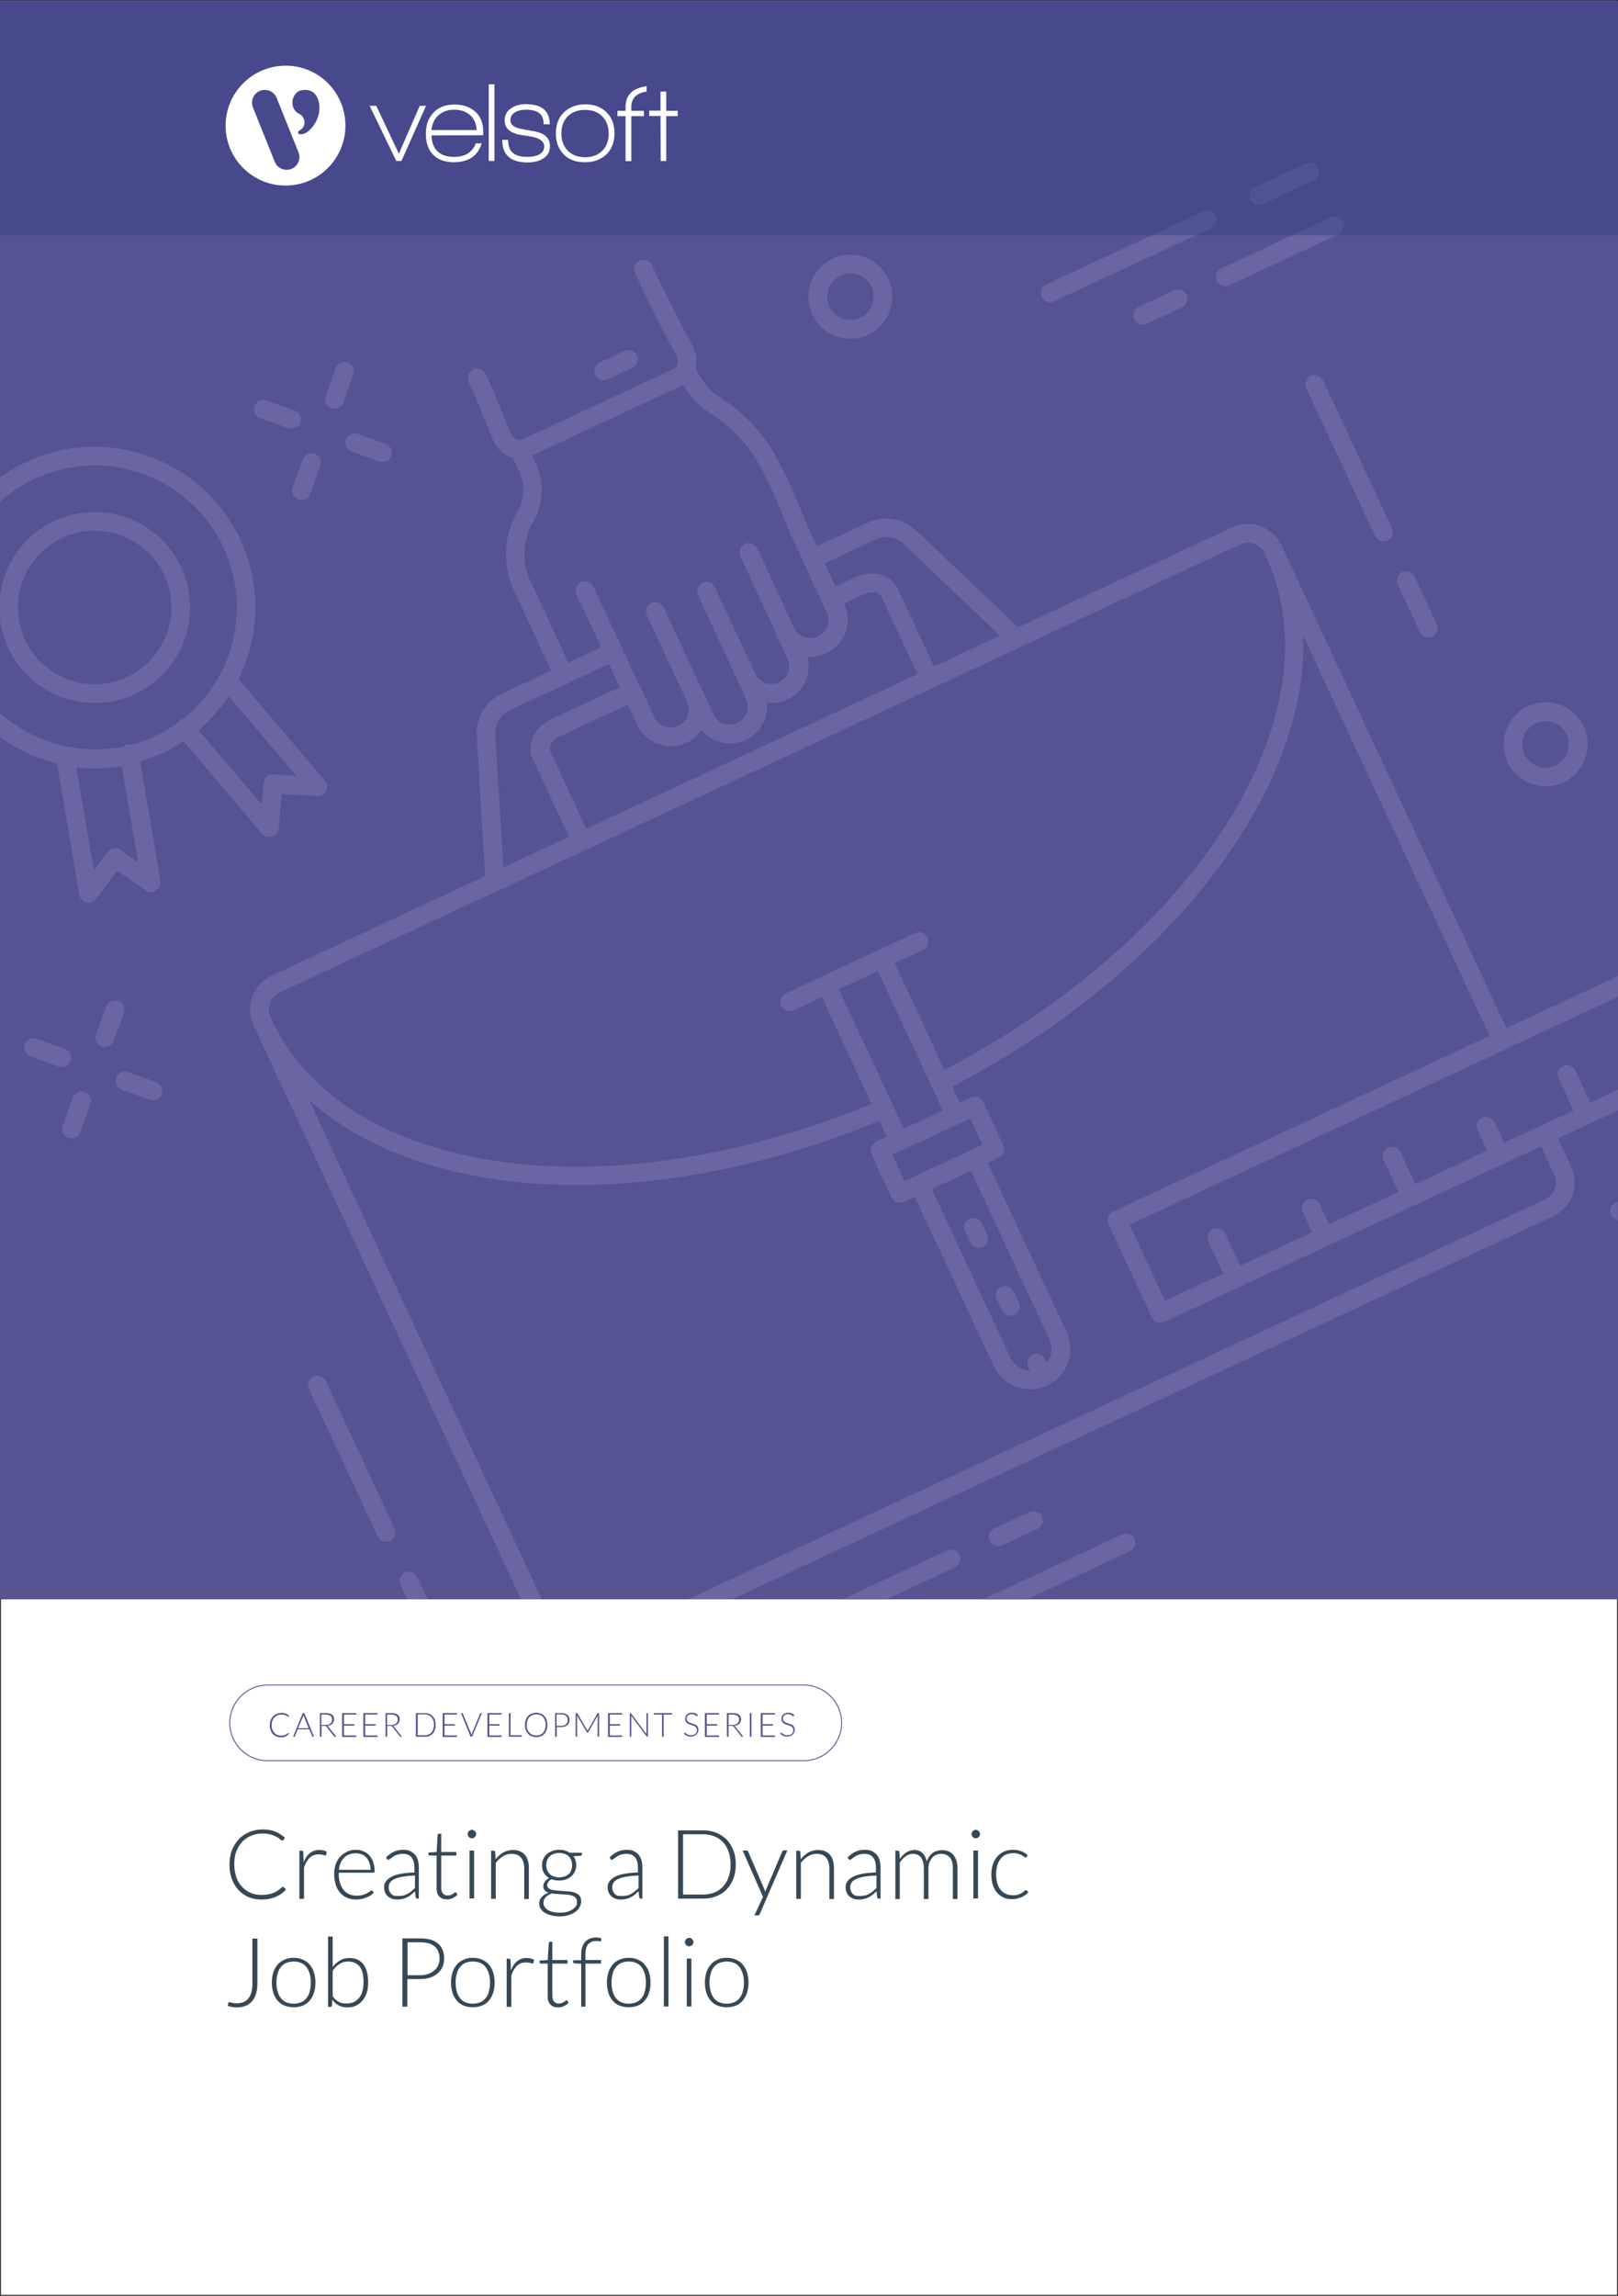 <svg xmlns="http://www.w3.org/2000/svg" xml:space="preserve" style="enable-background:new 0 0 875 1241" viewBox="0 0 875 1241"><rect x="0" y="0" width="875" height="1241" fill="#808080" stroke="none"/>  <style>.st1{fill:#555391}.st2{fill:#6966a2}.st3{fill:#364855}.st5{fill:#fff}</style>  <switch>    <g>      <path id="Template" d="M0 0h875v1241H0z" style="fill:#fff;stroke:#231f20;stroke-miterlimit:10"></path>      <g id="Layer_4">        <path d="M0 .5h875v864H0z" class="st1"></path>        <path d="m505 371.5-188.4 87.8c-2.5 1.2-5.5.1-6.7-2.4l-21.8-46.7c-3.5-7.6.9-17.1 9.8-21.3l41.8-19.5c2.5-1.2 5.5-.1 6.7 2.4l7.4 15.8c2.3 4.9 8.1 7 13 4.7 2.4-1.1 4.2-3.1 5-5.4.9-2.5.8-5.2-.3-7.5-1.2-2.5-.1-5.5 2.4-6.7 2.5-1.2 5.5-.1 6.7 2.4l5.1 11c2.3 4.9 8.1 7 13 4.7 2.3-1.1 4.2-3.1 5.1-5.5.9-2.4.8-5.1-.3-7.5l-4.4-9.4c-1.2-2.5-.1-5.5 2.4-6.7 2.5-1.2 5.5-.1 6.7 2.4 2.3 4.9 8.1 7.1 13 4.8 3-1.4 4.4-3.8 5-5.5.9-2.4.8-5.2-.3-7.5l-5.7-12.3c-1.2-2.5-.1-5.5 2.4-6.7 2.5-1.2 5.5-.1 6.7 2.4 2.3 4.9 8.1 7 13 4.7 2.4-1.1 4.2-3.1 5.1-5.5.6-1.7 1.1-4.5-.3-7.5l-2.4-5.1c-1.2-2.5-.1-5.5 2.4-6.7l15.7-7.3c8.9-4.2 19-1.4 22.6 6.2l21.8 46.7c1.5 2.6.4 5.6-2.2 6.7zm-188 76.6 179.2-83.6-19.6-42.1c-1.1-2.4-5.4-3-9.1-1.3l-11.2 5.2.3.5c2.2 4.8 2.5 10.2.6 15.2-3.1 8.5-12.2 13.8-20.6 13 1 3.9.9 8.1-.5 11.9-3.2 8.8-12.9 14.1-21.4 12.9.3 3 0 6.1-1.1 9-1.8 4.9-5.5 9-10.3 11.2-8.4 3.9-18.2 1.4-23.8-5.5-2 3-4.8 5.5-8.2 7-9.9 4.6-21.8.3-26.4-9.6l-5.2-11.2-37.2 17.4c-4.2 1.9-5.9 5.7-4.9 7.9l19.4 42.1zM750.3 292.1c-2.5 1.2-5.5.1-6.7-2.4l-37.2-79.8c-1.2-2.5-.1-5.5 2.4-6.7 2.5-1.2 5.5-.1 6.7 2.4l37.2 79.8c1.3 2.5.2 5.5-2.4 6.7zM774.6 344.1c-2.5 1.2-5.5.1-6.7-2.4l-12-25.8c-1.2-2.5-.1-5.5 2.4-6.7s5.5-.1 6.7 2.4l12 25.8c1.2 2.5.1 5.5-2.4 6.7zM211 833c-2.5 1.2-5.5.1-6.7-2.4l-37.2-79.8c-1.2-2.5-.1-5.5 2.4-6.7 2.5-1.2 5.5-.1 6.7 2.4l37.2 79.8c1.2 2.5.1 5.5-2.4 6.7zM35.5 576.3c-1.2.5-2.6.6-3.9.2L16.4 571c-2.6-1-4-3.9-3-6.5s3.9-4 6.5-3l15.2 5.5c2.6 1 4 3.9 3 6.5-.4 1.3-1.4 2.3-2.6 2.8zM84.9 594.3c-1.2.5-2.6.6-3.9.2L65.8 589c-2.6-1-4-3.9-3-6.5s3.9-4 6.5-3l15.2 5.5c2.6 1 4 3.9 3 6.5-.5 1.2-1.4 2.2-2.6 2.8zM40.8 614.8c-1.2.5-2.6.6-3.9.2-2.6-1-4-3.9-3-6.5l5.5-15.2c1-2.6 3.9-4 6.5-3s4 3.9 3 6.5L43.4 612c-.4 1.3-1.4 2.3-2.6 2.8zM58.8 565.5c-1.2.5-2.6.6-3.9.2-2.6-1-4-3.9-3-6.5l5.6-15.2c1-2.6 3.9-4 6.5-3s4 3.9 3 6.5l-5.6 15.2c-.5 1.2-1.4 2.2-2.6 2.8zM159.8 231.3c-1.2.5-2.6.6-3.9.2l-15.2-5.5c-2.6-1-4-3.9-3-6.5s3.9-4 6.5-3l15.2 5.5c2.6 1 4 3.9 3 6.5-.5 1.3-1.5 2.3-2.6 2.8zM209.1 249.3c-1.2.5-2.6.6-3.9.2L190 244c-2.6-1-4-3.9-3-6.5s3.9-4 6.5-3l15.2 5.5c2.6 1 4 3.9 3 6.5-.4 1.2-1.4 2.2-2.6 2.8zM165.1 269.8c-1.2.5-2.6.6-3.9.2-2.6-1-4-3.9-3-6.5l5.5-15.2c1-2.6 3.9-4 6.5-3s4 3.9 3 6.5l-5.5 15.2c-.5 1.3-1.5 2.3-2.6 2.8zM183 220.5c-1.2.5-2.6.6-3.9.2-2.6-1-4-3.9-3-6.5l5.5-15.2c1-2.6 3.9-4 6.5-3s4 3.9 3 6.5l-5.5 15.2c-.4 1.2-1.4 2.2-2.6 2.8zM469.5 181c-11.3 5.3-24.9.4-30.2-11-5.3-11.3-.4-24.9 11-30.2s24.9-.4 30.2 11c5.2 11.3.3 24.9-11 30.2zm-14.9-32c-6.3 2.9-9 10.4-6.1 16.7 2.9 6.3 10.4 9 16.7 6.1 6.3-2.9 9-10.4 6.1-16.7-2.9-6.3-10.4-9-16.7-6.1zM845.4 422.9c-11.3 5.3-24.9.4-30.1-11s-.4-24.9 11-30.2c11.3-5.3 24.9-.4 30.2 11s.2 25-11.1 30.2zM830.5 391c-6.3 2.9-9 10.4-6.1 16.7 2.9 6.3 10.4 9 16.7 6.1 6.3-2.9 9-10.4 6.1-16.7-2.9-6.3-10.4-9-16.7-6.1zM655 123.3l-85 39.6c-2.5 1.2-5.5.1-6.7-2.4-1.2-2.5-.1-5.5 2.4-6.7l85-39.6c2.5-1.2 5.5-.1 6.7 2.4 1.2 2.5.1 5.5-2.4 6.7zM710.4 97.5l-27.5 12.8c-2.5 1.2-5.5.1-6.7-2.4-1.2-2.5-.1-5.5 2.4-6.7l27.5-12.8c2.5-1.2 5.5-.1 6.7 2.4 1.2 2.5.1 5.5-2.4 6.7zM724 126.6l-59.2 27.6c-2.5 1.2-5.5.1-6.7-2.4-1.2-2.5-.1-5.5 2.4-6.7l59.2-27.6c2.5-1.2 5.5-.1 6.7 2.4 1.2 2.5.1 5.6-2.4 6.7zM639.3 166.1l-19.2 8.9c-2.5 1.2-5.5.1-6.7-2.4-1.2-2.5-.1-5.5 2.4-6.7L635 157c2.5-1.2 5.5-.1 6.7 2.4 1.2 2.5.1 5.5-2.4 6.7zM561.1 826.4l-19.2 8.9c-2.5 1.2-5.5.1-6.7-2.4-1.2-2.5-.1-5.5 2.4-6.7l19.2-8.9c2.5-1.2 5.5-.1 6.7 2.4 1.2 2.5.1 5.5-2.4 6.7zM859.8 607.3c-2.5 1.2-5.5.1-6.7-2.4l-10.3-22c-1.2-2.5-.1-5.5 2.4-6.7s5.5-.1 6.7 2.4l10.3 22c1.3 2.5.2 5.5-2.4 6.7zM765.2 651.4c-2.5 1.2-5.5.1-6.7-2.4l-10.3-22c-1.2-2.5-.1-5.5 2.4-6.7 2.5-1.2 5.5-.1 6.7 2.4l10.3 22c1.2 2.5.1 5.5-2.4 6.7zM670.5 695.5c-2.5 1.2-5.5.1-6.7-2.4l-10.3-22c-1.2-2.5-.1-5.5 2.4-6.7 2.5-1.2 5.5-.1 6.7 2.4l10.3 22c1.3 2.6.2 5.6-2.4 6.7zM813.1 629c-2.5 1.2-5.5.1-6.7-2.4l-7.3-15.7c-1.2-2.5-.1-5.5 2.4-6.7s5.5-.1 6.7 2.4l7.3 15.7c1.3 2.6.2 5.6-2.4 6.7zM718.5 673.2c-2.5 1.2-5.5.1-6.7-2.4l-7.3-15.7c-1.2-2.5-.1-5.5 2.4-6.7 2.5-1.2 5.5-.1 6.7 2.4l7.3 15.7c1.2 2.5.1 5.5-2.4 6.7zM518.7 607.3l-30.3 14.1c-2.5 1.2-5.5.1-6.7-2.4l-39.4-84.6c-1.2-2.5-.1-5.5 2.4-6.7l30.3-14.1c2.5-1.2 5.5-.1 6.7 2.4l39.4 84.6c1.2 2.5.2 5.5-2.4 6.7zm-29.9 2.8 21.1-9.8-35.2-75.4-21.1 9.8 35.2 75.4zM566.4 748.9c-10.9 5.1-23.9.3-29-10.5l-44.8-96c-1.2-2.5-.1-5.5 2.4-6.7l30.3-14.1c2.5-1.2 5.5-.1 6.7 2.4l44.8 96c5.1 10.8.4 23.8-10.4 28.9zm-62.5-106.2 42.6 91.4c2.7 5.8 9.7 8.4 15.5 5.6 5.8-2.7 8.3-9.6 5.6-15.5L525 632.8l-21.1 9.9z" class="st2"></path>        <path d="m540.2 625.8-51.3 23.9c-2.5 1.2-5.5.1-6.7-2.4l-10.9-23.4c-1.2-2.5-.1-5.5 2.4-6.7l51.3-23.9c2.5-1.2 5.5-.1 6.7 2.4l10.9 23.4c1.2 2.5.1 5.5-2.4 6.7zm-51 12.6 42.1-19.6-6.6-14.2-42.1 19.6 6.6 14.2zM563.1 742c-2.5 1.2-5.5.1-6.7-2.4l-.3-.7c-1.2-2.5-.1-5.5 2.4-6.7s5.5-.1 6.7 2.4l.3.7c1.3 2.6.2 5.6-2.4 6.7zm-14.5-31.2c-2.5 1.2-5.5.1-6.7-2.4l-2.9-6.1c-1.2-2.5-.1-5.5 2.4-6.7s5.5-.1 6.7 2.4l2.9 6.1c1.2 2.5.1 5.5-2.4 6.7zm-17.2-36.7c-2.5 1.2-5.5.1-6.7-2.4l-2.9-6.1c-1.2-2.5-.1-5.5 2.4-6.7 2.5-1.2 5.5-.1 6.7 2.4l2.9 6.1c1.3 2.5.2 5.5-2.4 6.7zM414.6 319.2c-2.5 1.2-5.5.1-6.7-2.4l-3.5-7.6c-1.2-2.5-.1-5.5 2.4-6.7 2.5-1.2 5.5-.1 6.7 2.4l3.5 7.6c1.2 2.5.1 5.5-2.4 6.7zM387.7 331.7c-2.5 1.2-5.5.1-6.7-2.4l-3.5-7.6c-1.2-2.5-.1-5.5 2.4-6.7 2.5-1.2 5.5-.1 6.7 2.4l3.5 7.6c1.2 2.5.1 5.6-2.4 6.7zM378.9 383.1c-2.5 1.2-5.5.1-6.7-2.4l-22.4-48.1c-1.2-2.5-.1-5.5 2.4-6.7 2.5-1.2 5.5-.1 6.7 2.4l22.4 48.1c1.2 2.5.1 5.5-2.4 6.7zM333.9 356.8c-2.5 1.2-5.5.1-6.7-2.4l-4.3-9.3c-1.2-2.5-.1-5.5 2.4-6.7 2.5-1.2 5.5-.1 6.7 2.4l4.3 9.3c1.2 2.5.1 5.5-2.4 6.7z" class="st2"></path>        <path d="M333.9 356.9c-.4.2-.8.3-1.2.4-2.7.5-5.4-1.3-5.9-4l-15-31.9c-1.2-2.5-.1-5.5 2.4-6.7 2.5-1.2 5.5-.1 6.7 2.4l15 32.3c.2.4.5 1.1.7 2 .5 2.2-.7 4.5-2.7 5.5zM307.2 369.5c-2.1 1-4.7.4-6.2-1.5-.6-.7-.9-1.4-1.1-1.8l-23-49.3c-1.2-2.5-.1-5.5 2.4-6.7 2.5-1.2 5.5-.1 6.7 2.4l23 49.3c1.8 2.2 1.3 5.2-.9 7-.2.2-.5.4-.9.6z" class="st2"></path>        <path d="M306.3 367.8c-2.5 1.2-5.5.1-6.7-2.4l-21.8-46.7c-6.2-13.3-5.5-28.9 1.8-41.6 4-6.9 4.4-15.4 1-22.6l-4-8.6c-1.2-2.5-.1-5.5 2.4-6.7 2.5-1.2 5.5-.1 6.7 2.4l4 8.6c4.8 10.2 4.2 22.2-1.4 31.9-5.7 9.9-6.2 21.9-1.4 32.3l21.8 46.7c1.2 2.5.1 5.5-2.4 6.7zM441.5 306.7c-2.5 1.2-5.5.1-6.7-2.4l-7.4-15.8c-.3-.7-12.8-33.5-22.2-45.6-8.3-10.7-14.5-14.9-20.4-19-1.5-1-2.9-2-4.3-3-7.4-5.3-12.8-15.8-13.4-17-1.2-2.5-.2-5.5 2.3-6.8 2.4-1.2 5.5-.2 6.8 2.3 1.3 2.6 5.7 10 10.2 13.3 1.4 1 2.7 1.9 4.1 2.9 6.3 4.3 13.4 9.2 22.7 21.1 10.3 13.3 22.9 46.4 23.5 47.8l7.2 15.5c1.2 2.5.1 5.5-2.4 6.7zM414.6 319.2c-2.5 1.2-5.5.1-6.7-2.4l-7.5-16.1c-1.2-2.5-.1-5.5 2.4-6.7s5.5-.1 6.7 2.4l7.5 16.1c1.2 2.5.1 5.5-2.4 6.7z" class="st2"></path>        <path d="m368.4 208.6-81.7 38.1c-3.5 1.6-7.5 1.7-11.1.3-4.1-1.7-7.5-5.2-9.2-9.7-4.1-10.4-8.5-20.9-13-31-1.1-2.6.3-5.7 2.6-6.7 2.6-1.1 5.5 0 6.7 2.6 4.6 10.3 9 20.8 13.2 31.4.7 1.9 2.1 3.3 3.6 4 1.1.4 2.1.4 3.1-.1l81.7-38.1c1-.5 1.7-1.2 2-2.3.5-1.6.3-3.5-.7-5.3-7.9-14.5-15.4-29.4-22.2-44.2-1.2-2.5-.1-5.5 2.5-6.7 2.5-1.2 5.5-.1 6.7 2.5 6.8 14.6 14.2 29.3 21.9 43.6 2.3 4.2 2.8 9.1 1.4 13.3-1.4 3.7-4 6.7-7.5 8.3z" class="st2"></path>        <path d="m342 198.7-13.4 6.3c-2.5 1.2-5.5.1-6.7-2.4s-.1-5.5 2.4-6.7l13.4-6.3c2.5-1.2 5.5-.1 6.7 2.4 1.2 2.5.1 5.5-2.4 6.7zM83.9 481.8c-1.6.8-3.5.6-5-.4l-15.5-10.8L51.9 486c-1.2 1.6-3.3 2.4-5.2 1.9-2-.5-3.5-2.1-3.8-4.1l-12.6-74.3c-.3-1.6.3-3.3 1.5-4.5 1.2-1.2 2.9-1.7 4.5-1.3 8.8 1.8 17.8 2 26.8.7.6-.1 1.1-.1 1.7 0 .5.1 1.1 0 1.7-.4.1 0 .1-.1.1-.1 1.3-1.2 3.1-1.6 4.8-1.2 2 .6 3.4 2.2 3.6 4.3l.1.4 11.7 68.8c.3 2-.6 4-2.3 5.1-.3.3-.4.4-.6.5zM60.1 459c1.6-.7 3.5-.6 5 .4l9.6 6.7-8.8-51.6h-2.2c-7.5 1.1-15 1.2-22.4.3l9.5 55.7 7.3-9.9c.6-.8 1.2-1.3 2-1.6zm5.8-54.5zM147.7 452c-.2.1-.4.2-.6.2-1.9.6-4.1 0-5.4-1.5l-45.4-53.4c-1.2-1.5-1.7-3.7-.9-5.4.7-1.7 2.1-3 3.9-3.2.9-.4 1.3-.7 1.5-1.1.3-.5.6-.9 1.1-1.3 6.8-6 12.4-13 16.7-20.9.8-1.5 2.3-2.5 3.9-2.6 1.7-.2 3.3.5 4.4 1.8l48.8 57.4c1.3 1.5 1.6 3.7.7 5.5a5.1 5.1 0 0 1-4.8 2.8l-19.2-1.1-1.7 18.8c-.2 1.7-1.4 3.2-3 4zm-40-57 33.9 39.9 1-11.7c.2-2.7 2.6-4.8 5.3-4.6l12.3.7-36.6-43c-4.1 6.2-9 11.9-14.6 17-.3.6-.8 1.2-1.3 1.7z" class="st2"></path>        <path d="M72.1 412.7c-.4.2-.8.3-1.2.4l-.9.2c-2.3.4-4.6-.8-5.6-3-.9-2.2-.3-4.7 1.7-6.1 0 0 .2-.2.4-.3 1.3-1.2 3.1-1.6 4.8-1.1 2 .6 3.4 2.2 3.6 4.3l.1.4c.2 2.2-1 4.3-2.9 5.2zM102.7 398.3c-2 .9-4.6.8-6.1-.8-1.4-1.4-1.9-3.7-1.2-5.5.7-1.8 2.3-3.2 4.3-3.4 2.3-.6 4.7.5 5.8 2.6 1.1 2.1.5 4.6-1.3 6.1l-.2.2c-.5.3-.9.6-1.3.8zM479.4 604.2c-.1 0-.1 0-.2.1C330 667.6 180 646 137.7 555.3c-1.2-2.5-.1-5.5 2.4-6.7 2.5-1.2 5.5-.1 6.7 2.4 40 85.8 184.3 105.1 328.5 44 2.6-1.1 5.5.1 6.6 2.7 1.1 2.5 0 5.4-2.5 6.5zM510.6 589.7c-2.5 1.1-5.4.1-6.6-2.3-1.3-2.5-.3-5.5 2.2-6.8 140.1-71.1 218.4-194.2 178.2-280.3-1.2-2.5-.1-5.5 2.4-6.7 2.5-1.2 5.5-.1 6.7 2.4 42.5 91-37.9 220-182.8 293.6 0 .1 0 .1-.1.1zM499.1 513.5l-69.9 32.6c-2.5 1.2-5.5.1-6.7-2.4s-.1-5.5 2.4-6.7l69.9-32.6c2.5-1.2 5.5-.1 6.7 2.4 1.2 2.5.1 5.5-2.4 6.7zM425.7 378.2c-9.9 4.6-21.8.3-26.5-9.7L381 329.3c-1.2-2.5-.1-5.5 2.4-6.7 2.5-1.2 5.5-.1 6.7 2.4l18.3 39.2c2.3 4.9 8.1 7.1 13 4.8 3-1.4 4.4-3.8 5-5.5.9-2.4.8-5.2-.3-7.5l-18.3-39.2c-1.2-2.5-.1-5.5 2.4-6.7 2.5-1.2 5.5-.1 6.7 2.4l18.3 39.2c2.2 4.8 2.5 10.3.7 15.3-1.7 5-5.4 9-10.2 11.2zM316.7 459.4l-46.9 21.9c-1.5.7-3.3.6-4.7-.2-1.4-.9-2.4-2.4-2.5-4l-4.8-79.4c-.6-9.5 4.8-18.7 13.5-22.7l58.3-27.2c2.5-1.2 5.5-.1 6.7 2.4l10.2 21.8c1.2 2.5.1 5.5-2.4 6.7l-41.8 19.5c-4.2 1.9-5.9 5.7-4.9 7.9l21.8 46.7c1.1 2.4 0 5.4-2.5 6.6zm-44.5 9.5 35.6-16.6-19.6-42.1c-3.5-7.6.9-17.1 9.8-21.3l37.2-17.4-5.9-12.6-53.7 25.1c-4.9 2.3-8 7.5-7.7 12.9l4.3 72z" class="st2"></path>        <path d="M551.9 349.7 316.7 459.4c-2.5 1.2-5.5.1-6.7-2.4l-21.8-46.7c-3.5-7.6.9-17.1 9.8-21.3l41.8-19.5c2.5-1.2 5.5-.1 6.7 2.4l7.4 15.8c2.3 4.9 8.1 7 13 4.7 2.4-1.1 4.2-3.1 5-5.4.9-2.5.8-5.2-.3-7.5-1.2-2.5-.1-5.5 2.4-6.7 2.5-1.2 5.5-.1 6.7 2.4l5.1 11c2.3 4.9 8.1 7 13 4.7 2.3-1.1 4.2-3.1 5.1-5.5.9-2.4.8-5.1-.3-7.5l-4.4-9.4c-1.2-2.5-.1-5.5 2.4-6.7 2.5-1.2 5.5-.1 6.7 2.4 2.3 4.9 8.1 7.1 13 4.8 3-1.4 4.4-3.8 5-5.5.9-2.4.8-5.2-.3-7.5l-5.7-12.3c-1.2-2.5-.1-5.5 2.4-6.7 2.5-1.2 5.5-.1 6.7 2.4 2.3 4.9 8.1 7 13 4.7 2.4-1.1 4.2-3.1 5.1-5.5.6-1.7 1.1-4.5-.3-7.5l-12.6-26.9c-1.2-2.5-.1-5.5 2.4-6.7l32.3-15c8.7-4.1 19-2.4 26.1 4.2l57.7 54.7c1.2 1.2 1.8 2.8 1.5 4.5-.1 1.7-1.2 3.1-2.7 3.8zM317 448.1l223.9-104.4-52.3-49.7c-4.1-3.8-9.9-4.8-14.9-2.4L446 304.5l10.4 22.3c2.2 4.8 2.5 10.2.6 15.2-3.1 8.5-12.2 13.8-20.6 13 1 3.9.9 8.1-.5 11.9-3.2 8.8-12.9 14.1-21.4 12.9.3 3 0 6.1-1.1 9-1.8 4.9-5.5 9-10.3 11.2-8.4 3.9-18.2 1.4-23.8-5.5-2 3-4.8 5.5-8.2 7-9.9 4.6-21.8.3-26.4-9.6l-5.2-11.2-37.2 17.4c-4.2 1.9-5.9 5.7-4.9 7.9l19.6 42.1zM555.5 864.5l55.7-26c2.5-1.2 3.6-4.2 2.4-6.7-1.2-2.5-4.2-3.6-6.7-2.4l-75.4 35.2h24zM479.4 864.5l37.1-17.3c2.5-1.2 3.6-4.2 2.4-6.7-1.2-2.5-4.2-3.6-6.7-2.4l-56.8 26.5h24z" class="st2"></path>        <path d="m849.7 630.8-9.3-20c-1.2-2.5-4.2-3.6-6.7-2.4L630 703.2 610.8 662l203.6-94.9c2.5-1.2 3.6-4.2 2.4-6.7L693.1 294.9c-4.7-10.1-16.7-14.5-26.8-9.8L146.9 527.4c-10.1 4.7-14.5 16.7-9.8 26.8l144.7 310.3H293L146.3 549.9c-2.3-5-.2-11 4.9-13.4l519.4-242.2c5-2.3 11-.2 13.4 4.9L805.6 560l-203.7 95c-2.5 1.2-3.6 4.2-2.4 6.7l23.5 50.4c1.2 2.5 4.2 3.6 6.7 2.4l203.6-94.9 7.2 15.4c2.3 5 .1 10.9-4.9 13.3L372 864.5h23.9l444-207c10.1-4.7 14.5-16.7 9.8-26.7zM220.1 864.5h11.2l-5.6-12.1c-1.2-2.5-4.2-3.6-6.7-2.4-2.5 1.2-3.6 4.2-2.4 6.7l3.5 7.8zM875 649.6c-1.7.3-3.2 1.5-3.9 3.2-1 2.6.4 5.5 3 6.5l.8.3v-10z" class="st2"></path>        <path d="M875 589 630 703.2 610.8 662 875 538.8v-11.2L601.9 655c-2.5 1.2-3.6 4.2-2.4 6.7l23.5 50.4c1.2 2.5 4.2 3.6 6.7 2.4L875 600.2V589zM130 291.7c-20.3-43.4-72.1-62.3-115.5-42.1-5.3 2.5-10.3 5.4-14.8 8.8v13.1c5.6-5 12-9.4 19.1-12.7 38.4-17.9 84.2-1.2 102.1 37.2 10.3 22.1 9.4 48-2.3 69.3-4.3 7.9-9.9 14.9-16.7 20.9-1 .9-2 1.7-3.1 2.5-1.2.3-2.1 1.1-2.8 2.1-7.4 5.3-16.3 9.5-25.1 11.8-1.4-.3-2.9.1-4 .9-1.3.3-2.6.5-3.9.7-9 1.4-18 1.1-26.8-.7-13.8-2.7-26.4-9.2-36.6-18.5v13.1c10.1 7.5 21.9 12.8 34.5 15.3 10 2.1 20.2 2.3 30.3.8 1.9-.3 3.8-.7 5.7-1.1.1 0 .2-.1.3-.1.2 0 .4-.1.6-.1 5.7-1.3 11.4-3.3 16.8-5.8 5.5-2.6 10.7-5.7 15.4-9.2.1-.1.3-.2.4-.3.1-.1.2-.1.3-.2 1.6-1.2 3.1-2.4 4.6-3.7 7.7-6.8 14.1-14.8 18.9-23.7 13.3-24 14.2-53.4 2.6-78.3z" class="st2"></path>        <path d="M98 306.6c-12-25.8-42.8-37-68.6-25-25.8 12-37 42.8-25 68.6 12 25.8 42.8 37 68.6 25 25.8-12 37-42.8 25-68.6zM68.7 366c-20.7 9.7-45.5.7-55.1-20.1-9.7-20.7-.7-45.5 20.1-55.1 20.7-9.7 45.5-.7 55.1 20.1 9.7 20.7.7 45.4-20.1 55.1z" class="st2"></path>        <path d="M434.7 952h-290c-11.4 0-20.7-9.3-20.7-20.7s9.3-20.7 20.7-20.7h290c11.4 0 20.7 9.3 20.7 20.7s-9.3 20.7-20.7 20.7zm-290-40.9c-11.1 0-20.2 9.1-20.2 20.2s9.1 20.2 20.2 20.2h290c11.1 0 20.2-9.1 20.2-20.2s-9.1-20.2-20.2-20.2h-290z" class="st1"></path>        <path d="M153.3 1020.1c.2 0 .3.1.4.2l1 1.1c-.8.8-1.6 1.6-2.5 2.2-.9.7-1.9 1.2-3 1.7s-2.2.8-3.5 1.1-2.7.4-4.2.4c-2.6 0-4.9-.4-7-1.3-2.1-.9-4-2.2-5.5-3.8-1.5-1.6-2.7-3.6-3.6-6-.9-2.3-1.3-4.9-1.3-7.8 0-2.8.4-5.4 1.3-7.7s2.1-4.3 3.7-6c1.6-1.7 3.5-2.9 5.7-3.9 2.2-.9 4.7-1.4 7.3-1.4 1.3 0 2.6.1 3.7.3 1.1.2 2.2.5 3.1.9 1 .4 1.9.8 2.7 1.4.9.6 1.7 1.2 2.5 1.9l-.8 1.2c-.1.2-.4.3-.7.3-.2 0-.4-.1-.6-.3-.2-.2-.6-.4-.9-.7-.4-.3-.8-.6-1.4-.9s-1.2-.6-1.9-.9-1.6-.5-2.5-.7c-1-.2-2-.3-3.3-.3-2.2 0-4.3.4-6.2 1.2s-3.5 1.9-4.8 3.3c-1.4 1.4-2.4 3.2-3.2 5.2-.8 2-1.1 4.3-1.1 6.9 0 2.6.4 4.9 1.1 7 .7 2.1 1.8 3.8 3.1 5.2 1.3 1.4 2.9 2.5 4.7 3.3 1.8.8 3.7 1.1 5.9 1.1 1.3 0 2.5-.1 3.5-.3s2-.4 2.9-.8c.9-.3 1.7-.8 2.4-1.3s1.5-1.1 2.2-1.8c.1-.1.2-.1.2-.2.4.2.5.2.6.2zM161.9 1026.3v-25.9h1.3c.3 0 .5.1.6.2.1.1.2.3.2.6l.2 5.5c.8-2.1 1.9-3.8 3.3-4.9 1.4-1.2 3.1-1.8 5.1-1.8.8 0 1.5.1 2.2.2.7.2 1.3.4 1.9.7l-.3 1.7c-.1.3-.2.4-.5.4-.1 0-.3 0-.4-.1-.2-.1-.4-.1-.7-.2s-.6-.2-1.1-.2c-.4-.1-.9-.1-1.4-.1-2 0-3.6.6-4.8 1.8-1.3 1.2-2.3 3-3.1 5.3v16.9h-2.5zM192.4 999.9c1.5 0 2.8.3 4.1.8 1.2.5 2.3 1.2 3.2 2.2.9 1 1.6 2.2 2.1 3.6s.8 3 .8 4.8c0 .4-.1.6-.2.8-.1.1-.3.2-.5.2h-18.7v.5c0 1.9.2 3.7.7 5.1.5 1.5 1.1 2.7 1.9 3.7.8 1 1.8 1.8 3 2.3 1.2.5 2.5.8 4 .8 1.3 0 2.4-.1 3.4-.4 1-.3 1.8-.6 2.4-1 .7-.4 1.2-.7 1.6-1s.7-.4.8-.4c.2 0 .4.1.5.3l.7.8c-.4.5-1 1-1.7 1.5s-1.5.8-2.3 1.2c-.8.3-1.7.6-2.7.8-1 .2-1.9.3-2.9.3-1.8 0-3.4-.3-4.8-.9-1.5-.6-2.7-1.5-3.8-2.7-1-1.2-1.9-2.6-2.4-4.3s-.9-3.7-.9-5.9c0-1.9.3-3.6.8-5.1.5-1.6 1.3-2.9 2.3-4.1 1-1.1 2.2-2 3.7-2.7 1.4-.9 3.1-1.2 4.9-1.2zm0 1.9c-1.3 0-2.5.2-3.6.6s-2 1-2.7 1.8c-.8.8-1.4 1.7-1.9 2.8-.5 1.1-.8 2.3-.9 3.7h17.1c0-1.4-.2-2.6-.6-3.7-.4-1.1-.9-2-1.6-2.8-.7-.8-1.5-1.4-2.5-1.8-1-.4-2.1-.6-3.3-.6zM225.8 1026.3c-.5 0-.8-.2-1-.7l-.4-3.3c-.7.7-1.4 1.3-2.1 1.9-.7.6-1.4 1-2.2 1.4-.8.4-1.6.7-2.5.9-.9.2-1.9.3-2.9.3-.9 0-1.7-.1-2.6-.4-.8-.3-1.6-.7-2.2-1.2s-1.2-1.2-1.6-2.1c-.4-.8-.6-1.9-.6-3s.3-2.1.9-3c.6-.9 1.6-1.8 2.9-2.5 1.3-.7 3-1.3 5.1-1.7 2.1-.4 4.6-.7 7.5-.7v-2.7c0-2.4-.5-4.2-1.6-5.5-1-1.3-2.6-1.9-4.6-1.9-1.3 0-2.3.2-3.2.5-.9.3-1.6.7-2.2 1.1s-1.1.8-1.5 1.1c-.4.3-.7.5-1 .5-.3 0-.6-.2-.8-.5l-.4-.8c1.4-1.4 2.8-2.4 4.3-3.1 1.5-.7 3.2-1 5.1-1 1.4 0 2.6.2 3.6.7s1.9 1.1 2.6 1.9 1.2 1.8 1.6 3c.3 1.2.5 2.5.5 3.9v16.9h-.7zm-10.4-1.4c1 0 1.9-.1 2.8-.3.8-.2 1.6-.5 2.3-.9.7-.4 1.4-.9 2-1.4.6-.5 1.2-1.1 1.9-1.7v-6.8c-2.5.1-4.6.3-6.4.6-1.8.3-3.3.7-4.4 1.2-1.2.5-2 1.1-2.6 1.9-.5.7-.8 1.5-.8 2.5 0 .9.1 1.6.4 2.3.3.6.7 1.2 1.1 1.6.5.4 1 .7 1.6.9.8 0 1.4.1 2.1.1zM241.7 1026.7c-1.8 0-3.1-.5-4.1-1.5-1-1-1.5-2.5-1.5-4.5V1003h-3.7c-.2 0-.3-.1-.5-.2s-.2-.3-.2-.4v-1l4.4-.3.6-9.3c0-.2.1-.3.2-.4.1-.1.3-.2.5-.2h1.2v9.9h8.2v1.9h-8.2v17.6c0 .7.1 1.3.3 1.8.2.5.4.9.8 1.3.3.3.7.6 1.1.7.4.2.9.2 1.4.2.6 0 1.2-.1 1.6-.3.5-.2.8-.4 1.2-.6.3-.2.6-.4.8-.6.2-.2.4-.3.5-.3.1 0 .3.1.4.3l.7 1.1c-.7.7-1.5 1.3-2.5 1.8-1.1.5-2.1.7-3.2.7zM257.5 991.4c0 .3-.1.6-.2.9-.1.3-.3.5-.5.7-.2.2-.5.4-.7.5-.3.1-.6.2-.9.2-.3 0-.6-.1-.9-.2-.3-.1-.5-.3-.7-.5-.2-.2-.4-.4-.5-.7-.1-.3-.2-.6-.2-.9s.1-.6.2-.9c.1-.3.3-.5.5-.7.2-.2.5-.4.7-.5.3-.1.6-.2.9-.2.3 0 .6.1.9.2.3.1.5.3.7.5.2.2.4.5.5.7s.2.6.2.9zm-1.1 8.9v25.9h-2.5v-25.9h2.5zM265.6 1026.3v-25.9h1.4c.5 0 .7.2.8.7l.2 3.9c1.2-1.5 2.6-2.7 4.1-3.6 1.6-.9 3.3-1.4 5.3-1.4 1.4 0 2.7.2 3.8.7 1.1.5 2 1.1 2.7 2s1.3 1.9 1.6 3.1c.4 1.2.5 2.6.5 4.1v16.6h-2.5v-16.6c0-2.4-.6-4.3-1.7-5.7-1.1-1.4-2.8-2.1-5.1-2.1-1.7 0-3.3.4-4.7 1.3s-2.8 2.1-3.9 3.6v19.4h-2.5zM302.4 999.9c1.1 0 2.2.1 3.1.4 1 .3 1.8.7 2.6 1.2h6.6v.9c0 .4-.2.7-.7.7l-3.9.3c.5.7.9 1.4 1.1 2.2.3.8.4 1.7.4 2.6 0 1.3-.2 2.4-.7 3.4-.5 1-1.1 1.9-1.9 2.6-.8.7-1.8 1.3-2.9 1.7s-2.4.6-3.8.6c-1.5 0-2.9-.2-4.1-.7-.7.4-1.3.9-1.7 1.5-.4.6-.6 1.1-.6 1.7 0 .7.3 1.3.8 1.7.5.4 1.2.7 2.1.9s1.8.3 2.9.4c1.1.1 2.2.1 3.4.2 1.1.1 2.3.2 3.4.3 1.1.2 2.1.4 2.9.8.9.4 1.6.9 2.1 1.6.5.7.8 1.6.8 2.8 0 1.1-.3 2.1-.8 3.1s-1.3 1.9-2.3 2.6c-1 .8-2.2 1.4-3.7 1.8-1.4.5-3.1.7-4.8.7-1.8 0-3.4-.2-4.8-.6-1.4-.4-2.5-.9-3.5-1.5s-1.6-1.4-2.1-2.2-.7-1.7-.7-2.7c0-1.4.5-2.6 1.4-3.5.9-1 2.1-1.8 3.7-2.3-.9-.3-1.6-.7-2.1-1.3-.5-.6-.8-1.3-.8-2.3 0-.4.1-.7.2-1.1.1-.4.3-.8.6-1.2.3-.4.6-.8 1-1.1.4-.3.8-.7 1.4-.9-1.2-.7-2.2-1.7-2.9-2.8-.7-1.2-1-2.6-1-4.1 0-1.3.2-2.4.7-3.4.4-1 1.1-1.9 1.9-2.6.8-.7 1.8-1.3 2.9-1.7 1.1-.5 2.4-.7 3.8-.7zm9.6 28.1c0-.8-.2-1.5-.6-2-.4-.5-1-.9-1.7-1.2-.7-.3-1.5-.5-2.5-.6-.9-.1-1.9-.2-2.9-.2-1-.1-2-.1-3.1-.2-1-.1-2-.2-2.9-.3-.7.3-1.3.6-1.8.9s-1 .7-1.4 1.1-.7.9-.9 1.4c-.2.5-.3 1.1-.3 1.7 0 .8.2 1.5.6 2.1.4.7 1 1.2 1.7 1.7.8.5 1.7.9 2.8 1.1 1.1.3 2.4.4 3.8.4 1.3 0 2.6-.1 3.7-.4 1.1-.3 2.1-.7 3-1.3.8-.5 1.5-1.2 2-1.9s.5-1.4.5-2.3zm-9.6-13.2c1.1 0 2.1-.2 3-.5s1.6-.8 2.2-1.3c.6-.6 1-1.3 1.3-2.1s.5-1.7.5-2.7-.2-1.9-.5-2.7c-.3-.8-.8-1.5-1.4-2.1s-1.3-1-2.2-1.3c-.9-.3-1.8-.5-2.9-.5-1.1 0-2.1.2-2.9.5-.9.3-1.6.8-2.2 1.3-.6.6-1.1 1.3-1.4 2.1-.3.8-.5 1.7-.5 2.7s.2 1.9.5 2.7c.3.8.8 1.5 1.4 2.1.6.6 1.3 1 2.2 1.3s1.8.5 2.9.5zM346.7 1026.3c-.5 0-.8-.2-1-.7l-.4-3.3c-.7.7-1.4 1.3-2.1 1.9-.7.6-1.4 1-2.2 1.4-.8.4-1.6.7-2.5.9-.9.2-1.9.3-2.9.3-.9 0-1.7-.1-2.6-.4-.8-.3-1.6-.7-2.2-1.2s-1.2-1.2-1.6-2.1c-.4-.8-.6-1.9-.6-3s.3-2.1.9-3c.6-.9 1.6-1.8 2.9-2.5 1.3-.7 3-1.3 5.1-1.7 2.1-.4 4.6-.7 7.5-.7v-2.7c0-2.4-.5-4.2-1.6-5.5-1-1.3-2.6-1.9-4.6-1.9-1.3 0-2.3.2-3.2.5-.9.3-1.6.7-2.2 1.1s-1.1.8-1.5 1.1c-.4.3-.7.5-1 .5-.3 0-.6-.2-.8-.5l-.4-.8c1.4-1.4 2.8-2.4 4.3-3.1 1.5-.7 3.2-1 5.1-1 1.4 0 2.6.2 3.6.7s1.9 1.1 2.6 1.9 1.2 1.8 1.6 3c.3 1.2.5 2.5.5 3.9v16.9h-.7zm-10.4-1.4c1 0 1.9-.1 2.8-.3.8-.2 1.6-.5 2.3-.9.7-.4 1.4-.9 2-1.4.6-.5 1.2-1.1 1.9-1.7v-6.8c-2.5.1-4.6.3-6.4.6-1.8.3-3.3.7-4.4 1.2-1.2.5-2 1.1-2.6 1.9-.5.7-.8 1.5-.8 2.5 0 .9.1 1.6.4 2.3.3.6.7 1.2 1.1 1.6.5.4 1 .7 1.6.9.8 0 1.4.1 2.1.1zM397.9 1007.8c0 2.9-.4 5.4-1.3 7.7s-2.1 4.2-3.6 5.8c-1.5 1.6-3.4 2.8-5.6 3.7s-4.5 1.3-7.2 1.3h-13.5v-36.9h13.5c2.6 0 5 .4 7.2 1.3s4 2.1 5.6 3.7c1.5 1.6 2.7 3.5 3.6 5.8.9 2.2 1.3 4.8 1.3 7.6zm-2.8 0c0-2.6-.4-4.9-1.1-6.9-.7-2-1.7-3.7-3-5.1-1.3-1.4-2.9-2.5-4.7-3.2-1.8-.7-3.9-1.1-6.1-1.1h-10.8v32.6h10.8c2.2 0 4.2-.4 6.1-1.1 1.8-.7 3.4-1.8 4.7-3.2 1.3-1.4 2.3-3.1 3-5.1.8-2 1.1-4.3 1.1-6.9zM410.9 1034.6c-.1.2-.2.4-.4.6s-.4.2-.7.2H408l4.6-10.1-11-25h2.1c.3 0 .5.1.6.2.1.1.3.3.3.4l8.7 20.2c.1.3.2.5.3.8s.2.5.2.8c.1-.3.2-.6.3-.8.1-.3.2-.5.3-.8l8.6-20.2c.1-.2.2-.3.4-.5.2-.1.3-.2.5-.2h1.9l-14.9 34.4zM430.6 1026.3v-25.9h1.4c.5 0 .7.2.8.7l.2 3.9c1.2-1.5 2.6-2.7 4.1-3.6 1.6-.9 3.3-1.4 5.3-1.4 1.4 0 2.7.2 3.8.7 1.1.5 2 1.1 2.7 2 .7.9 1.3 1.9 1.6 3.1s.5 2.6.5 4.1v16.6h-2.5v-16.6c0-2.4-.6-4.3-1.7-5.7s-2.8-2.1-5.1-2.1c-1.7 0-3.3.4-4.7 1.3-1.5.9-2.8 2.1-3.9 3.6v19.4h-2.5zM475.4 1026.3c-.5 0-.8-.2-1-.7l-.4-3.3c-.7.7-1.4 1.3-2.1 1.9-.7.6-1.4 1-2.2 1.4s-1.6.7-2.5.9c-.9.2-1.9.3-2.9.3-.9 0-1.7-.1-2.6-.4s-1.6-.7-2.2-1.2c-.6-.5-1.2-1.2-1.6-2.1-.4-.8-.6-1.9-.6-3s.3-2.1.9-3c.6-.9 1.6-1.8 2.9-2.5 1.3-.7 3-1.3 5.1-1.7 2.1-.4 4.6-.7 7.5-.7v-2.7c0-2.4-.5-4.2-1.6-5.5s-2.6-1.9-4.6-1.9c-1.3 0-2.3.2-3.2.5s-1.6.7-2.2 1.1c-.6.4-1.1.8-1.5 1.1-.4.3-.7.5-1 .5-.3 0-.6-.2-.8-.5l-.4-.8c1.4-1.4 2.8-2.4 4.3-3.1 1.5-.7 3.2-1 5.1-1 1.4 0 2.6.2 3.7.7s1.9 1.1 2.6 1.9 1.2 1.8 1.6 3c.3 1.2.5 2.5.5 3.9v16.9h-.8zm-10.4-1.4c1 0 1.9-.1 2.8-.3.8-.2 1.6-.5 2.3-.9.7-.4 1.4-.9 2-1.4.6-.5 1.2-1.1 1.9-1.7v-6.8c-2.5.1-4.6.3-6.4.6-1.8.3-3.3.7-4.4 1.2-1.2.5-2 1.1-2.6 1.9-.5.7-.8 1.5-.8 2.5 0 .9.1 1.6.4 2.3.3.6.7 1.2 1.1 1.6.5.4 1 .7 1.6.9.7 0 1.4.1 2.1.1zM484.2 1026.3v-25.9h1.4c.5 0 .7.2.8.7l.2 3.8c.5-.7 1-1.4 1.6-2 .6-.6 1.2-1.1 1.8-1.5.7-.4 1.3-.8 2.1-1 .7-.2 1.5-.4 2.3-.4 1.9 0 3.4.6 4.5 1.7s1.9 2.6 2.3 4.6c.3-1.1.8-2 1.3-2.8.6-.8 1.2-1.4 1.9-1.9s1.5-.9 2.4-1.1c.9-.3 1.7-.4 2.6-.4 1.3 0 2.4.2 3.5.6 1 .4 1.9 1.1 2.6 1.9.7.8 1.3 1.9 1.7 3.1.4 1.2.6 2.6.6 4.2v16.6h-2.5v-16.6c0-2.5-.5-4.5-1.6-5.8s-2.7-2-4.7-2c-.9 0-1.8.2-2.6.5s-1.6.8-2.2 1.5c-.6.7-1.1 1.5-1.5 2.4-.4 1-.6 2.1-.6 3.4v16.6h-2.5v-16.6c0-2.5-.5-4.4-1.5-5.8-1-1.3-2.5-2-4.4-2-1.4 0-2.7.4-3.9 1.3-1.2.8-2.3 2-3.2 3.5v19.6h-2.4zM530 991.4c0 .3-.1.6-.2.9-.1.3-.3.5-.5.7-.2.2-.5.4-.7.5-.3.1-.6.2-.9.2-.3 0-.6-.1-.9-.2-.3-.1-.5-.3-.7-.5-.2-.2-.4-.4-.5-.7-.1-.3-.2-.6-.2-.9s.1-.6.2-.9c.1-.3.3-.5.5-.7.2-.2.5-.4.7-.5.3-.1.6-.2.9-.2.3 0 .6.1.9.2.3.1.5.3.7.5.2.2.4.5.5.7.1.3.2.6.2.9zm-1.1 8.9v25.9h-2.5v-25.9h2.5zM555.1 1003.8l-.2.2c-.1.1-.2.1-.3.1-.2 0-.4-.1-.7-.4-.3-.2-.7-.5-1.2-.8-.5-.3-1.1-.5-1.9-.8-.8-.2-1.7-.4-2.8-.4-1.5 0-2.8.3-4 .8-1.2.5-2.1 1.3-2.9 2.3-.8 1-1.4 2.2-1.8 3.6-.4 1.4-.6 3-.6 4.7 0 1.8.2 3.4.6 4.8.4 1.4 1 2.6 1.8 3.6s1.7 1.7 2.8 2.2 2.3.8 3.7.8c1.3 0 2.3-.1 3.1-.4.8-.3 1.5-.6 2.1-1 .5-.3 1-.7 1.3-1 .3-.3.6-.4.8-.4.2 0 .4.1.5.3l.7.8c-.4.5-.9 1-1.5 1.5s-1.3.8-2.1 1.2c-.8.3-1.6.6-2.5.8s-1.8.3-2.8.3c-1.7 0-3.2-.3-4.5-.9-1.4-.6-2.5-1.5-3.5-2.6s-1.7-2.5-2.3-4.2c-.5-1.7-.8-3.5-.8-5.6 0-2 .3-3.8.8-5.4.5-1.6 1.3-3 2.3-4.2 1-1.2 2.2-2.1 3.7-2.8s3.1-1 5-1c1.7 0 3.2.3 4.5.8 1.3.5 2.5 1.3 3.4 2.2l-.7.9zM139.2 1072.4c0 2.1-.3 3.9-.8 5.5s-1.2 2.9-2.2 4c-.9 1.1-2.1 1.9-3.5 2.4s-2.9.8-4.6.8c-.8 0-1.6-.1-2.4-.2-.8-.1-1.6-.3-2.5-.6 0-.2.1-.5.1-.7 0-.2 0-.5.1-.7 0-.2.1-.3.2-.4.1-.1.3-.2.5-.2s.3 0 .6.1c.2.1.5.1.8.2.3.1.7.1 1 .2.4.1.8.1 1.4.1 1.3 0 2.5-.2 3.6-.6 1.1-.4 2-1.1 2.7-1.9.7-.9 1.3-1.9 1.7-3.3.4-1.3.6-2.9.6-4.6v-24.6h2.7v24.5zM158.8 1058.3c1.9 0 3.5.3 5 1 1.5.6 2.7 1.5 3.7 2.7 1 1.2 1.8 2.6 2.3 4.2s.8 3.5.8 5.5-.3 3.9-.8 5.5-1.3 3-2.3 4.2c-1 1.2-2.2 2.1-3.7 2.7s-3.1.9-5 .9-3.5-.3-5-.9c-1.5-.6-2.7-1.5-3.7-2.7-1-1.2-1.8-2.6-2.3-4.2-.5-1.6-.8-3.5-.8-5.5s.3-3.9.8-5.5 1.3-3 2.3-4.2c1-1.2 2.3-2.1 3.7-2.7 1.5-.7 3.1-1 5-1zm0 24.8c1.5 0 2.9-.3 4.1-.8s2.1-1.3 2.9-2.3c.8-1 1.4-2.2 1.7-3.6.4-1.4.6-3 .6-4.7 0-1.7-.2-3.3-.6-4.7-.4-1.4-1-2.6-1.7-3.6-.8-1-1.7-1.8-2.9-2.3-1.2-.5-2.5-.8-4.1-.8-1.5 0-2.9.3-4.1.8-1.2.5-2.1 1.3-2.9 2.3-.8 1-1.4 2.2-1.7 3.6-.4 1.4-.6 3-.6 4.7 0 1.7.2 3.3.6 4.7s1 2.6 1.7 3.6c.8 1 1.7 1.8 2.9 2.3 1.2.5 2.5.8 4.1.8zM177.4 1084.7v-37.9h2.5v16.5c1.1-1.5 2.5-2.7 4-3.6 1.5-.9 3.2-1.3 5.1-1.3 3.2 0 5.7 1.1 7.4 3.3 1.8 2.2 2.7 5.5 2.7 9.9 0 1.9-.2 3.7-.7 5.3s-1.2 3.1-2.2 4.3-2.1 2.2-3.6 2.9c-1.4.7-3 1-4.8 1-1.8 0-3.4-.4-4.7-1.1s-2.4-1.7-3.4-3.1l-.2 3.2c-.1.4-.3.7-.7.7h-1.4zm10.9-24.4c-1.7 0-3.3.4-4.7 1.3-1.4.9-2.6 2.1-3.7 3.7v13.7c1 1.5 2.1 2.5 3.3 3.1s2.6.9 4.2.9c1.5 0 2.9-.3 4-.8 1.1-.6 2.1-1.3 2.9-2.4.8-1 1.4-2.2 1.7-3.6.4-1.4.6-3 .6-4.7 0-3.9-.7-6.7-2.1-8.5-1.5-1.8-3.6-2.7-6.2-2.7zM220.3 1069.8v14.9h-2.7v-36.9h9.5c4.3 0 7.6.9 9.8 2.8 2.2 1.9 3.3 4.6 3.3 8.1 0 1.6-.3 3.1-.9 4.5s-1.5 2.5-2.6 3.5-2.5 1.7-4.1 2.3c-1.6.5-3.4.8-5.5.8h-6.8zm0-2.1h6.9c1.6 0 3.1-.2 4.4-.7 1.3-.5 2.4-1.1 3.3-1.9.9-.8 1.6-1.7 2.1-2.8.5-1.1.7-2.3.7-3.6 0-2.8-.9-5-2.6-6.5s-4.3-2.3-7.8-2.3h-6.9v17.8zM255.7 1058.3c1.9 0 3.5.3 5 1 1.5.6 2.7 1.5 3.7 2.7 1 1.2 1.8 2.6 2.3 4.2s.8 3.5.8 5.5-.3 3.9-.8 5.5-1.3 3-2.3 4.2c-1 1.2-2.2 2.1-3.7 2.7s-3.1.9-5 .9-3.5-.3-5-.9c-1.5-.6-2.7-1.5-3.7-2.7-1-1.2-1.8-2.6-2.3-4.2-.5-1.6-.8-3.5-.8-5.5s.3-3.9.8-5.5 1.3-3 2.3-4.2c1-1.2 2.3-2.1 3.7-2.7 1.5-.7 3.1-1 5-1zm0 24.8c1.5 0 2.9-.3 4.1-.8s2.1-1.3 2.9-2.3c.8-1 1.4-2.2 1.7-3.6.4-1.4.6-3 .6-4.7 0-1.7-.2-3.3-.6-4.7-.4-1.4-1-2.6-1.7-3.6-.8-1-1.7-1.8-2.9-2.3-1.2-.5-2.5-.8-4.1-.8-1.5 0-2.9.3-4.1.8-1.2.5-2.1 1.3-2.9 2.3-.8 1-1.4 2.2-1.7 3.6-.4 1.4-.6 3-.6 4.7 0 1.7.2 3.3.6 4.7s1 2.6 1.7 3.6c.8 1 1.7 1.8 2.9 2.3 1.2.5 2.5.8 4.1.8zM274 1084.7v-25.9h1.3c.3 0 .5.1.6.2.1.1.2.3.2.6l.2 5.5c.8-2.1 1.9-3.8 3.3-4.9 1.4-1.2 3.1-1.8 5.1-1.8.8 0 1.5.1 2.2.2.7.2 1.3.4 1.9.7l-.3 1.7c-.1.3-.2.4-.5.4-.1 0-.3 0-.4-.1-.2-.1-.4-.1-.7-.2s-.6-.2-1.1-.2c-.4-.1-.9-.1-1.4-.1-2 0-3.6.6-4.8 1.8-1.3 1.2-2.3 3-3.1 5.3v16.9H274zM301.8 1085.1c-1.8 0-3.1-.5-4.1-1.5-1-1-1.5-2.5-1.5-4.5v-17.7h-3.7c-.2 0-.3-.1-.5-.2s-.2-.3-.2-.4v-1l4.4-.3.6-9.3c0-.2.1-.3.2-.4.1-.1.3-.2.5-.2h1.2v9.9h8.2v1.9h-8.2v17.6c0 .7.1 1.3.3 1.8.2.5.4.9.8 1.3.3.3.7.6 1.1.7.4.2.9.2 1.4.2.6 0 1.2-.1 1.6-.3.5-.2.8-.4 1.2-.6.3-.2.6-.4.8-.6.2-.2.4-.3.5-.3.1 0 .3.1.4.3l.7 1.1c-.7.7-1.5 1.3-2.5 1.8-1.1.5-2.1.7-3.2.7zM314.3 1084.7v-23.2l-3.6-.2c-.5 0-.8-.3-.8-.7v-1h4.4v-3.3c0-1.5.2-2.8.6-3.9.4-1.1.9-2.1 1.6-2.8s1.5-1.3 2.5-1.7c1-.4 2.1-.6 3.2-.6.5 0 1.1 0 1.6.1s1 .2 1.4.4l-.1 1.2c0 .2-.2.4-.5.4-.2 0-.5 0-.8-.1-.4-.1-.8-.1-1.3-.1-.9 0-1.6.1-2.4.4s-1.3.7-1.9 1.2c-.5.6-.9 1.3-1.2 2.2-.3.9-.4 2-.4 3.3v3.2h8.4v1.9h-8.4v23.3h-2.3zM340 1058.3c1.9 0 3.5.3 5 1 1.5.6 2.7 1.5 3.7 2.7 1 1.2 1.8 2.6 2.3 4.2s.8 3.5.8 5.5-.3 3.9-.8 5.5-1.3 3-2.3 4.2c-1 1.2-2.2 2.1-3.7 2.7s-3.1.9-5 .9-3.5-.3-5-.9c-1.5-.6-2.7-1.5-3.7-2.7-1-1.2-1.8-2.6-2.3-4.2-.5-1.6-.8-3.5-.8-5.5s.3-3.9.8-5.5 1.3-3 2.3-4.2c1-1.2 2.3-2.1 3.7-2.7 1.5-.7 3.1-1 5-1zm0 24.8c1.5 0 2.9-.3 4.1-.8s2.1-1.3 2.9-2.3c.8-1 1.4-2.2 1.7-3.6.4-1.4.6-3 .6-4.7 0-1.7-.2-3.3-.6-4.7-.4-1.4-1-2.6-1.7-3.6-.8-1-1.7-1.8-2.9-2.3-1.2-.5-2.5-.8-4.1-.8-1.5 0-2.9.3-4.1.8-1.2.5-2.1 1.3-2.9 2.3-.8 1-1.4 2.2-1.7 3.6-.4 1.4-.6 3-.6 4.7 0 1.7.2 3.3.6 4.7s1 2.6 1.7 3.6c.8 1 1.7 1.8 2.9 2.3 1.2.5 2.5.8 4.1.8zM361.5 1046.7v37.9H359v-37.9h2.5zM375 1049.8c0 .3-.1.6-.2.9-.1.3-.3.5-.5.7-.2.2-.5.4-.7.5-.3.1-.6.2-.9.2-.3 0-.6-.1-.9-.2-.3-.1-.5-.3-.7-.5-.2-.2-.4-.4-.5-.7-.1-.3-.2-.6-.2-.9s.1-.6.2-.9c.1-.3.3-.5.5-.7.2-.2.5-.4.7-.5.3-.1.6-.2.9-.2.3 0 .6.1.9.2.3.1.5.3.7.5.2.2.4.5.5.7s.2.6.2.9zm-1.1 8.9v25.9h-2.5v-25.9h2.5zM393 1058.3c1.9 0 3.5.3 5 1 1.5.6 2.7 1.5 3.7 2.7 1 1.2 1.8 2.6 2.3 4.2s.8 3.5.8 5.5-.3 3.9-.8 5.5-1.3 3-2.3 4.2c-1 1.2-2.2 2.1-3.7 2.7s-3.1.9-5 .9-3.5-.3-5-.9c-1.5-.6-2.7-1.5-3.7-2.7-1-1.2-1.8-2.6-2.3-4.2-.5-1.6-.8-3.5-.8-5.5s.3-3.9.8-5.5 1.3-3 2.3-4.2c1-1.2 2.3-2.1 3.7-2.7 1.4-.7 3.1-1 5-1zm0 24.8c1.5 0 2.9-.3 4.1-.8s2.1-1.3 2.9-2.3c.8-1 1.4-2.2 1.7-3.6.4-1.4.6-3 .6-4.7 0-1.7-.2-3.3-.6-4.7-.4-1.4-1-2.6-1.7-3.6-.8-1-1.7-1.8-2.9-2.3-1.2-.5-2.5-.8-4.1-.8-1.5 0-2.9.3-4.1.8-1.2.5-2.1 1.3-2.9 2.3-.8 1-1.4 2.2-1.7 3.6-.4 1.4-.6 3-.6 4.7 0 1.7.2 3.3.6 4.7s1 2.6 1.7 3.6c.8 1 1.7 1.8 2.9 2.3 1.2.5 2.5.8 4.1.8z" class="st3"></path>        <path d="M0 0h875v127.2H0z" style="opacity:.5;fill:#3c3e8a"></path>        <path d="M154.5 35.5C136.6 35.5 122 50 122 67.9s14.5 32.4 32.4 32.4 32.4-14.5 32.4-32.4-14.4-32.4-32.3-32.4zm3.1 55.8c-3.6 1.4-7.6-.3-9-3.8l-11.8-29.4c-1.4-3.6.3-7.6 3.8-9 3.6-1.4 7.6.3 9 3.8l11.8 29.4c1.5 3.5-.3 7.6-3.8 9zm15.1-31.9c-.3 4.6-2.9 8.9-5.5 11.1-.7.6-1.5 1.2-2.1 1.5-.9.5-3.7 1.1-3.9-.2-.2-1.1 1.6-1.6 2.2-2.3 1.8-2 1.7-4.9-.1-6.9-.7-.8-2.3-1.3-3.2-2.2-3.4-3.4-2-9.3 1.4-11.1.8-.4 1.5-.5 2.5-.6 6.2-.8 9.1 4.5 8.7 10.7zM217.1 87h-2.8l-14.4-29.8h3.6l12.2 25.9L227 57.2h3.4L217.1 87zM233.3 73.2c.4 7.7 4.5 11.6 12.3 11.6 5.9 0 9.8-2.4 11.7-7.3h3.2c-1.2 3.8-3.2 6.5-6.1 8.1-2.5 1.4-5.5 2.1-8.9 2.1-5 0-8.8-1.4-11.5-4.3-2.5-2.7-3.7-6.4-3.7-11.2 0-4.7 1.4-8.5 4.2-11.4 2.8-2.9 6.6-4.3 11.3-4.3 4.7 0 8.4 1.3 11.3 3.9 2.8 2.6 4.2 6.2 4.2 10.6v2.1l-28 .1zm12.4-13.9c-3.5 0-6.3 1-8.5 2.9-2.2 2-3.5 4.6-3.9 8.1h24.5c-.2-3.4-1.4-6.1-3.6-8.1-2.2-1.9-5-2.9-8.5-2.9zM264.3 87V45.6h3.1V87h-3.1zM285.2 87.8c-9.1 0-13.6-4.1-13.6-12.2h3.2c0 3.2.8 5.6 2.5 7 1.7 1.5 4.3 2.2 8 2.2 2.4 0 4.5-.4 6.1-1.2 2-1 2.9-2.5 2.9-4.5 0-2.4-2-4.1-6.1-5.1-.3-.1-2.3-.4-6.1-1-6.1-.9-9.2-3.6-9.2-7.9 0-2.9 1.2-5.1 3.7-6.7 2.1-1.4 4.6-2.1 7.6-2.1 8.8 0 13.1 3.6 13.1 10.9H294c0-2.8-.8-4.8-2.3-6-1.5-1.2-3.9-1.9-7.3-1.9-2.2 0-4.1.4-5.7 1.3-1.8 1.1-2.7 2.5-2.7 4.4 0 2.4 2 4 6 4.7 1.1.2 3.2.6 6.5 1.2 6 1 8.9 3.7 8.9 8.1 0 3.1-1.3 5.4-4 6.9-2.1 1.3-4.9 1.9-8.2 1.9zM316.3 87.7c-4.9 0-8.7-1.4-11.5-4.3-2.8-2.9-4.2-6.6-4.2-11.3 0-4.8 1.5-8.6 4.4-11.4 2.9-2.8 6.8-4.3 11.5-4.3 4.8 0 8.6 1.4 11.5 4.3 2.9 2.8 4.3 6.6 4.3 11.4 0 4.8-1.5 8.6-4.4 11.4-3 2.8-6.8 4.2-11.6 4.2zm9.4-24.8c-2.2-2.3-5.4-3.5-9.4-3.5-3.9 0-7 1.2-9.3 3.5-2.3 2.3-3.4 5.4-3.4 9.3 0 3.9 1.2 7 3.5 9.3 2.3 2.3 5.4 3.5 9.3 3.5 3.9 0 7-1.2 9.3-3.5 2.3-2.3 3.5-5.4 3.5-9.3-.1-3.9-1.2-7-3.5-9.3zM360.3 62.8V87h-3l-.1-24.3h-6.1v-2.9h6.1V49.5h3.1v10.4h6.2v2.9h-6.2zM341.4 57.9c0-4.8 2.8-7.6 8.3-8.4v-2.9c-7.6 1-11.4 4.7-11.4 11.3v2h-4.4v2.9h4.4v24.3h3.1V62.8h6.8v-2.9h-6.8v-2z" class="st5"></path>        <path d="M155.8 936.7c.1 0 .1 0 .2.1l.4.4c-.3.3-.6.5-.9.8-.3.2-.7.4-1 .6-.4.2-.8.3-1.2.4-.4.1-.9.1-1.5.1-.9 0-1.7-.2-2.4-.5s-1.4-.8-1.9-1.3c-.5-.6-.9-1.3-1.2-2.1s-.4-1.7-.4-2.7c0-1 .2-1.9.5-2.7s.7-1.5 1.3-2.1c.6-.6 1.2-1 2-1.3s1.6-.5 2.5-.5c.5 0 .9 0 1.3.1s.7.2 1.1.3c.3.1.6.3.9.5.3.2.6.4.9.7l-.3.4c0 .1-.1.1-.2.1s-.1 0-.2-.1-.2-.1-.3-.2c-.1-.1-.3-.2-.5-.3s-.4-.2-.7-.3-.5-.2-.9-.2c-.3-.1-.7-.1-1.1-.1-.8 0-1.5.1-2.1.4s-1.2.7-1.7 1.1c-.5.5-.8 1.1-1.1 1.8-.3.7-.4 1.5-.4 2.4 0 .9.1 1.7.4 2.4.3.7.6 1.3 1.1 1.8.5.5 1 .9 1.6 1.1.6.3 1.3.4 2 .4.5 0 .9 0 1.2-.1.4-.1.7-.2 1-.3.3-.1.6-.3.8-.4.3-.2.5-.4.8-.6-.1-.1-.1-.1 0-.1zM169.8 938.8h-.7c-.1 0-.2 0-.2-.1-.1 0-.1-.1-.1-.2l-1.5-3.7H161l-1.5 3.7c0 .1-.1.1-.1.2s-.1.1-.2.1h-.7l5.2-12.8h.9l5.2 12.8zm-8.6-4.6h5.7l-2.6-6.5c0-.1-.1-.2-.1-.3 0-.1-.1-.3-.1-.4 0 .1-.1.3-.1.4 0 .1-.1.2-.1.4l-2.7 6.4zM173.9 933v5.8h-.9V926h3.3c1.5 0 2.6.3 3.3.9.7.6 1.1 1.4 1.1 2.5 0 .5-.1.9-.3 1.3-.2.4-.4.8-.7 1.1-.3.3-.7.6-1.1.7-.4.2-.9.3-1.5.4.1.1.3.2.4.4l4.4 5.5h-.9c-.1 0-.2 0-.2-.1s-.1-.1-.2-.2l-4.1-5.2-.3-.3c-.1-.1-.3-.1-.5-.1h-1.8zm0-.6h2.2c.6 0 1.1-.1 1.5-.2.4-.1.8-.3 1.1-.6s.5-.6.7-.9.2-.8.2-1.2c0-.9-.3-1.6-.9-2s-1.5-.7-2.6-.7h-2.3v5.6zM192.7 926v.8H186v5.2h5.6v.8H186v5.3h6.7v.8H185V926h7.7zM204.2 926v.8h-6.7v5.2h5.6v.8h-5.6v5.3h6.7v.8h-7.7V926h7.7zM209.4 933v5.8h-.9V926h3.3c1.5 0 2.6.3 3.3.9.7.6 1.1 1.4 1.1 2.5 0 .5-.1.9-.3 1.3-.2.4-.4.8-.7 1.1-.3.3-.7.6-1.1.7-.4.2-.9.3-1.5.4.1.1.3.2.4.4l4.4 5.5h-.8c-.1 0-.2 0-.2-.1s-.1-.1-.2-.2l-4.1-5.2-.3-.3c-.1-.1-.3-.1-.5-.1h-1.9zm0-.6h2.2c.6 0 1.1-.1 1.5-.2.4-.1.8-.3 1.1-.6s.5-.6.7-.9.2-.8.2-1.2c0-.9-.3-1.6-.9-2s-1.5-.7-2.6-.7h-2.3v5.6zM235.6 932.4c0 1-.1 1.9-.4 2.7s-.7 1.5-1.2 2c-.5.6-1.2 1-1.9 1.3s-1.6.4-2.5.4h-4.7V926h4.7c.9 0 1.7.1 2.5.4.7.3 1.4.7 1.9 1.3.5.6 1 1.2 1.2 2 .3.9.4 1.8.4 2.7zm-.9 0c0-.9-.1-1.7-.4-2.4-.2-.7-.6-1.3-1-1.8s-1-.8-1.6-1.1-1.3-.4-2.1-.4h-3.7V938h3.7c.8 0 1.5-.1 2.1-.4s1.2-.6 1.6-1.1c.4-.5.8-1.1 1-1.8.2-.6.4-1.4.4-2.3zM247.1 926v.8h-6.7v5.2h5.6v.8h-5.6v5.3h6.7v.8h-7.7V926h7.7zM249.3 926h.7c.1 0 .2 0 .2.1.1 0 .1.1.1.2l4.4 10.6.3.9.3-.9 4.3-10.6c0-.1.1-.1.1-.2.1 0 .1-.1.2-.1h.7l-5.3 12.8h-.8l-5.2-12.8zM271.3 926v.8h-6.7v5.2h5.6v.8h-5.6v5.3h6.7v.8h-7.7V926h7.7zM276.1 938h6.1v.8h-7V926h.9v12zM296 932.4c0 1-.1 1.9-.4 2.7s-.7 1.5-1.2 2.1c-.5.6-1.2 1-1.9 1.3-.7.3-1.6.5-2.5.5-.9 0-1.7-.2-2.5-.5-.7-.3-1.4-.7-1.9-1.3s-1-1.3-1.3-2.1-.4-1.7-.4-2.7c0-1 .1-1.9.4-2.7s.7-1.5 1.3-2.1c.5-.6 1.2-1 1.9-1.3.7-.3 1.6-.5 2.5-.5.9 0 1.7.2 2.5.5.7.3 1.4.8 1.9 1.3.5.6 1 1.3 1.2 2.1s.4 1.8.4 2.7zm-.9 0c0-.9-.1-1.7-.4-2.4-.2-.7-.6-1.3-1-1.8s-1-.9-1.6-1.1c-.6-.3-1.3-.4-2.1-.4s-1.5.1-2.1.4c-.6.3-1.2.6-1.6 1.1-.5.5-.8 1.1-1.1 1.8-.2.7-.4 1.5-.4 2.4 0 .9.1 1.7.4 2.4.2.7.6 1.3 1.1 1.8.5.5 1 .9 1.6 1.1.6.3 1.3.4 2.1.4s1.5-.1 2.1-.4c.6-.3 1.2-.6 1.6-1.1.4-.5.8-1.1 1-1.8.2-.7.4-1.5.4-2.4zM301.1 933.7v5.1h-.9V926h3.3c1.5 0 2.6.3 3.4 1 .8.7 1.1 1.6 1.1 2.8 0 .6-.1 1.1-.3 1.5-.2.5-.5.9-.9 1.2-.4.3-.9.6-1.4.8-.6.2-1.2.3-1.9.3h-2.4zm0-.8h2.4c.6 0 1.1-.1 1.5-.2.4-.2.8-.4 1.1-.7.3-.3.5-.6.7-1 .2-.4.2-.8.2-1.2 0-1-.3-1.7-.9-2.3-.6-.5-1.5-.8-2.7-.8H301v6.2zM317.9 935.6c0-.1.1-.2.1-.3s.1-.2.1-.3l5-8.9c0-.1.1-.1.1-.1h.8v12.8h-.8v-11.4l-5 8.9c-.1.2-.2.2-.4.2h-.1c-.2 0-.3-.1-.4-.2l-5.2-8.9v11.4h-.8V926h.8c.1 0 .1.1.1.1l5.2 8.9c.4.3.5.5.5.6zM336.5 926v.8h-6.7v5.2h5.6v.8h-5.6v5.3h6.7v.8h-7.7V926h7.7zM341.1 926.1s.1.1.2.1l8.3 11.1V926h.8v12.8h-.4c-.1 0-.2-.1-.3-.2l-8.3-11.1v11.3h-.8V926h.5c-.1 0 0 .1 0 .1zM363.4 926v.8h-4.5v12h-.9v-12h-4.5v-.8h9.9zM377.1 927.6c-.1.1-.1.2-.2.2s-.2-.1-.3-.2c-.1-.1-.3-.2-.5-.4s-.5-.3-.8-.4c-.3-.1-.7-.2-1.2-.2s-.9.1-1.2.2-.6.3-.9.5-.4.5-.5.8c-.1.3-.2.6-.2.9 0 .4.1.8.3 1.1s.4.5.7.7c.3.2.6.4 1 .5s.8.3 1.2.4c.4.1.8.3 1.2.4.4.2.7.4 1 .6.3.2.5.5.7.9.2.4.3.8.3 1.3s-.1 1-.3 1.5-.5.9-.8 1.2-.8.6-1.3.8c-.5.2-1.1.3-1.7.3-.8 0-1.6-.1-2.2-.4-.6-.3-1.1-.7-1.6-1.2l.3-.4c.1-.1.2-.1.3-.1.1 0 .1 0 .2.1l.3.3c.1.1.3.2.4.3l.6.3c.2.1.5.2.8.3s.6.1 1 .1c.5 0 1-.1 1.4-.2s.7-.4 1-.6c.3-.3.5-.6.6-.9.1-.4.2-.8.2-1.2 0-.5-.1-.8-.3-1.1-.2-.3-.4-.5-.7-.7-.3-.2-.6-.4-1-.5-.4-.1-.8-.3-1.2-.4-.4-.1-.8-.3-1.2-.4-.4-.2-.7-.4-1-.6-.3-.2-.5-.5-.7-.9-.2-.4-.3-.8-.3-1.4 0-.4.1-.8.2-1.2.2-.4.4-.7.7-1.1.3-.3.7-.5 1.2-.7.5-.2 1-.3 1.6-.3.7 0 1.3.1 1.8.3.5.2 1 .5 1.4 1l-.3.5zM388.9 926v.8h-6.7v5.2h5.6v.8h-5.6v5.3h6.7v.8h-7.7V926h7.7zM394 933v5.8h-.9V926h3.3c1.5 0 2.6.3 3.3.9.7.6 1.1 1.4 1.1 2.5 0 .5-.1.9-.3 1.3-.2.4-.4.8-.7 1.1-.3.3-.7.6-1.1.7-.4.2-.9.3-1.5.4.1.1.3.2.4.4l4.4 5.5h-.8c-.1 0-.2 0-.2-.1s-.1-.1-.2-.2l-4.1-5.2-.3-.3c-.1-.1-.3-.1-.5-.1H394zm0-.6h2.2c.6 0 1.1-.1 1.5-.2.4-.1.8-.3 1.1-.6s.5-.6.7-.9.2-.8.2-1.2c0-.9-.3-1.6-.9-2s-1.5-.7-2.6-.7H394v5.6zM406.4 938.8h-.9V926h.9v12.8zM419.1 926v.8h-6.7v5.2h5.6v.8h-5.6v5.3h6.7v.8h-7.7V926h7.7zM429.2 927.6c-.1.1-.1.2-.2.2s-.2-.1-.3-.2c-.1-.1-.3-.2-.5-.4s-.5-.3-.8-.4c-.3-.1-.7-.2-1.2-.2s-.9.1-1.2.2-.7.3-.9.5-.4.5-.5.8c-.1.3-.2.6-.2.9 0 .4.1.8.3 1.1s.4.5.7.7c.3.2.6.4 1 .5s.8.3 1.2.4c.4.1.8.3 1.2.4.4.2.7.4 1 .6.3.2.5.5.7.9.2.4.3.8.3 1.3s-.1 1-.3 1.5-.5.9-.8 1.2-.8.6-1.3.8c-.5.2-1.1.3-1.7.3-.8 0-1.6-.1-2.2-.4-.6-.3-1.1-.7-1.6-1.2l.3-.4c.1-.1.2-.1.3-.1.1 0 .1 0 .2.1l.3.3c.1.1.3.2.4.3l.6.3c.2.1.5.2.8.3.3.1.6.1 1 .1.5 0 1-.1 1.4-.2s.7-.4 1-.6c.3-.3.5-.6.6-.9s.2-.8.2-1.2c0-.5-.1-.8-.3-1.1-.2-.3-.4-.5-.7-.7-.3-.2-.6-.4-1-.5-.4-.1-.8-.3-1.2-.4-.4-.1-.8-.3-1.2-.4s-.7-.4-1-.6c-.3-.2-.5-.5-.7-.9-.2-.4-.3-.8-.3-1.4 0-.4.1-.8.2-1.2.2-.4.4-.7.7-1.1.3-.3.7-.5 1.2-.7.5-.2 1-.3 1.6-.3.7 0 1.3.1 1.8.3s1 .5 1.4 1l-.3.5z" class="st1"></path>      </g>    </g>  </switch></svg>